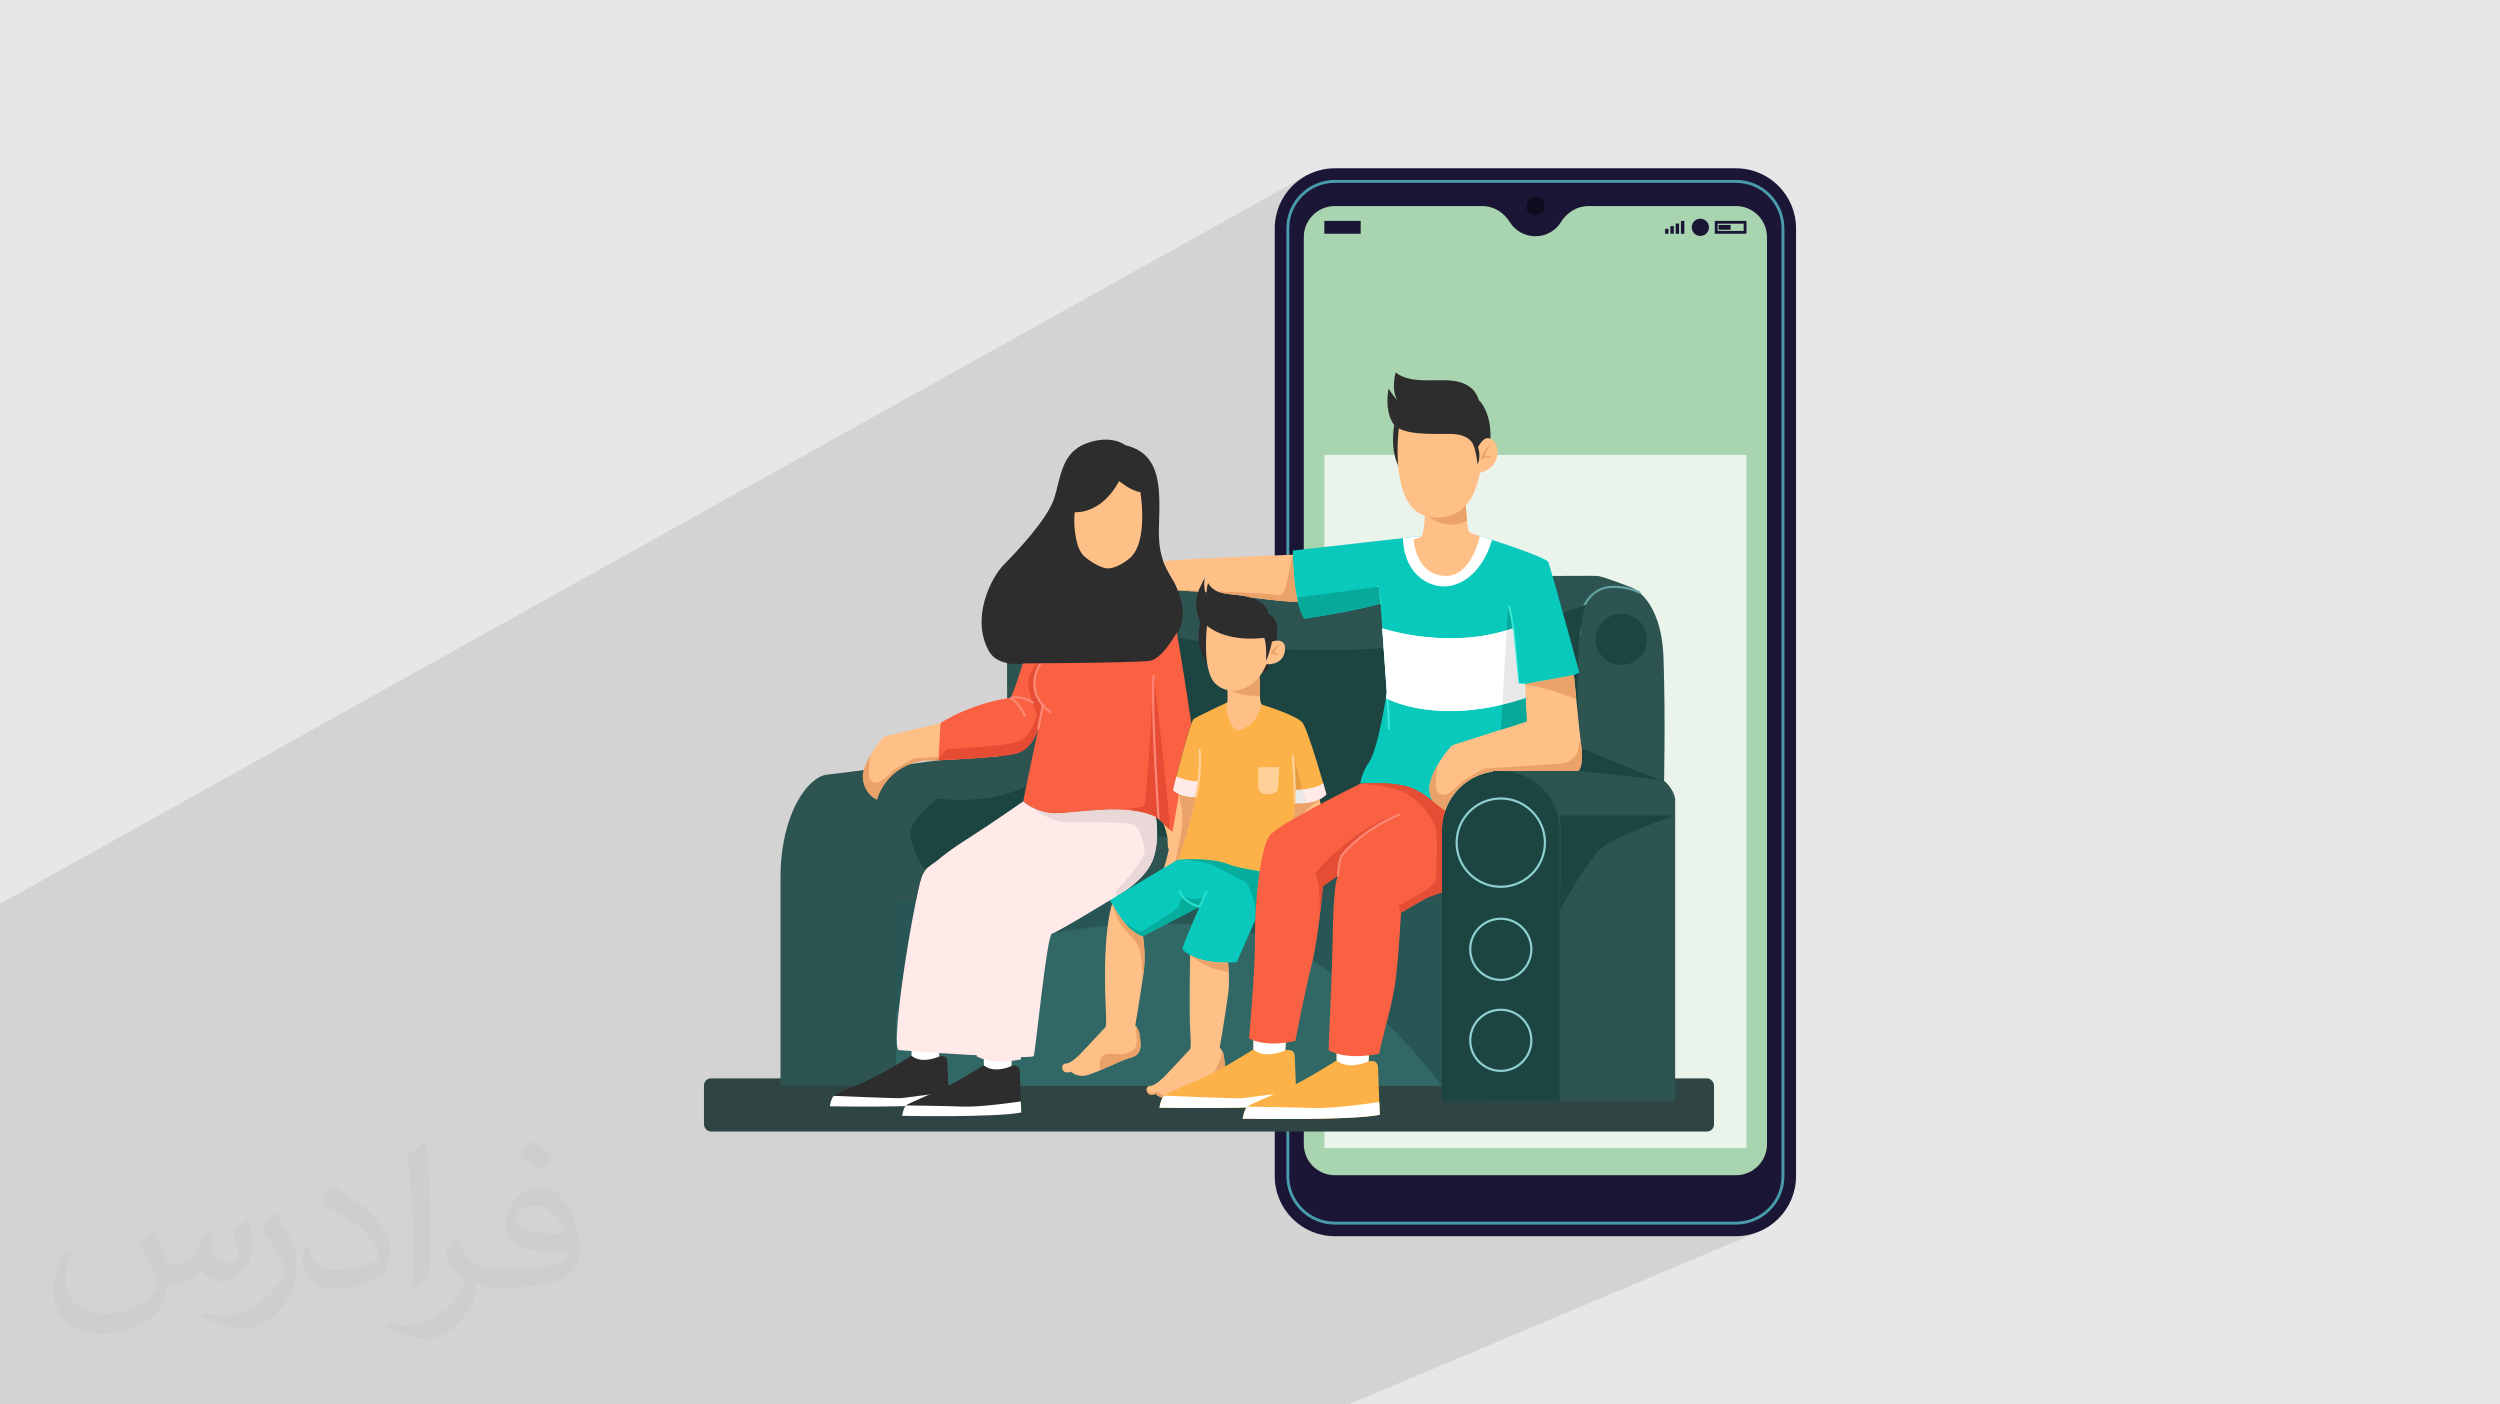 <?xml version="1.0" encoding="UTF-8"?>
<!DOCTYPE svg PUBLIC "-//W3C//DTD SVG 1.1//EN" "http://www.w3.org/Graphics/SVG/1.1/DTD/svg11.dtd">
<!-- Creator: CorelDRAW 2020 (64-Bit) -->
<svg xmlns="http://www.w3.org/2000/svg" xml:space="preserve" width="94.192mm" height="52.917mm" version="1.1" style="shape-rendering:geometricPrecision; text-rendering:geometricPrecision; image-rendering:optimizeQuality; fill-rule:evenodd; clip-rule:evenodd"
viewBox="0 0 9404.92 5283.66"
 xmlns:xlink="http://www.w3.org/1999/xlink"
 xmlns:xodm="http://www.corel.com/coreldraw/odm/2003">
 <defs>
  <style type="text/css">
   <![CDATA[
    .fil34 {fill:#2D2D2D}
    .fil8 {fill:#2F4543}
    .fil0 {fill:#E6E7E8}
    .fil35 {fill:#FFEAE9}
    .fil5 {fill:#A8D4AF;fill-rule:nonzero}
    .fil26 {fill:#05AD9D;fill-rule:nonzero}
    .fil32 {fill:#07AA9A;fill-rule:nonzero}
    .fil24 {fill:#09C8BC;fill-rule:nonzero}
    .fil6 {fill:#0E0C1E;fill-rule:nonzero}
    .fil3 {fill:#1B1635;fill-rule:nonzero}
    .fil13 {fill:#1C4542;fill-rule:nonzero}
    .fil27 {fill:#27E0CE;fill-rule:nonzero}
    .fil15 {fill:#285654;fill-rule:nonzero}
    .fil16 {fill:#2D2D2D;fill-rule:nonzero}
    .fil9 {fill:#2E5451;fill-rule:nonzero}
    .fil12 {fill:#316866;fill-rule:nonzero}
    .fil31 {fill:#38E8D7;fill-rule:nonzero}
    .fil4 {fill:#499CAD;fill-rule:nonzero}
    .fil11 {fill:#64A2A3;fill-rule:nonzero}
    .fil14 {fill:#8FD1D1;fill-rule:nonzero}
    .fil20 {fill:#E54C33;fill-rule:nonzero}
    .fil33 {fill:#E54E35;fill-rule:nonzero}
    .fil28 {fill:#E89B3F;fill-rule:nonzero}
    .fil29 {fill:#E8E8E8;fill-rule:nonzero}
    .fil23 {fill:#EAA268;fill-rule:nonzero}
    .fil21 {fill:#EAD8D8;fill-rule:nonzero}
    .fil17 {fill:#FA6142;fill-rule:nonzero}
    .fil22 {fill:#FC8775;fill-rule:nonzero}
    .fil25 {fill:#FCB249;fill-rule:nonzero}
    .fil10 {fill:#FFC088;fill-rule:nonzero}
    .fil30 {fill:#FFD097;fill-rule:nonzero}
    .fil18 {fill:#FFEAE9;fill-rule:nonzero}
    .fil19 {fill:white;fill-rule:nonzero}
    .fil2 {fill:#373435;fill-opacity:0.031}
    .fil1 {fill:#2B2A29;fill-opacity:0.102}
    .fil7 {fill:#EAF4EB;fill-rule:nonzero}
   ]]>
  </style>
 </defs>
 <g id="Layer_x0020_1">
  <polygon class="fil0" points="-0,0 9404.92,0 9404.92,5283.66 -0,5283.66 "/>
  <polygon class="fil1" points="-0,4378.78 -0,4377.49 -0,4371.98 -0,4361.08 -0,4358.57 -0,4353.61 -0,4350.09 -0,4341.32 -0,4341.31 -0,4341.26 -0,4341.14 -0,4339.37 -0,4335.05 -0,4334.04 -0,4331.52 -0,4331.38 -0,4325.13 -0,4323.45 -0,4320.91 -0,4298.59 -0,4296.01 -0,4291.14 -0,4289.24 -0,4282.67 -0,4280 -0,4276.42 -0,4275.31 -0,4269.27 -0,4265.88 -0,4261.61 -0,4256.22 -0,4249.11 -0,4243.04 -0,4241.49 -0,4236.15 -0,4232.95 -0,4231.79 -0,4227.86 -0,4227.36 -0,4225.14 -0,4224.27 -0,4218.68 -0,4215.61 -0,4210.01 -0,4209.21 -0,4206.91 -0,4201.31 -0,4187.89 -0,4187.59 -0,4187.01 -0,4186.44 -0,4185.88 -0,4151.3 -0,4135.96 -0,4134.2 -0,4105.5 -0,4086.71 -0,4062.44 -0,4006.02 -0,4005.72 -0,3992.9 -0,3987.56 -0,3974.79 -0,3930.56 -0,3913.53 -0,3904.33 -0,3878.3 -0,3869.11 -0,3865.3 -0,3807.32 -0,3683.92 -0,3619.89 -0,3578.56 -0,3549.49 -0,3540.29 -0,3535.24 -0,3514.31 -0,3465.45 -0,3453.74 -0,3443.03 -0,3400.09 4913.86,660.4 4895.23,671.72 4877.83,684.74 4861.77,699.33 4847.18,715.39 4834.16,732.79 4822.84,751.42 4816.46,764.68 4934.78,698.88 4950.71,691.18 4967.46,685.04 4984.91,680.55 5003.01,677.77 5021.62,676.84 6530.61,676.84 6549.23,677.77 6567.32,680.55 6584.78,685.04 6601.53,691.18 6617.46,698.88 6632.5,708.02 6646.54,718.53 6659.49,730.3 6671.27,743.26 6681.77,757.3 6690.92,772.34 6698.61,788.28 6704.75,805.02 6709.24,822.48 6712.02,840.57 6712.96,859.19 6712.96,4424.48 6712.02,4443.1 6709.24,4461.19 6704.75,4478.65 6698.61,4495.39 6690.92,4511.33 6681.77,4526.37 6671.27,4540.41 6659.49,4553.37 6646.54,4565.14 6632.5,4575.65 6617.46,4584.79 6601.53,4592.49 6464.04,4650.55 6530.61,4650.55 6553.73,4649.38 6576.17,4645.96 6597.84,4640.38 6618.61,4632.79 5072.65,5283.66 5028.76,5283.66 4964.97,5283.66 4938.18,5283.66 4905,5283.66 4694.59,5283.66 4537.51,5283.66 4368.6,5283.66 4328.28,5283.66 4059.35,5283.66 3695.35,5283.66 3582.77,5283.66 3538.82,5283.66 3464.21,5283.66 3292.38,5283.66 2935.84,5283.66 2888.27,5283.66 2884.26,5283.66 2869.72,5283.66 2847.9,5283.66 2839.13,5283.66 2774.42,5283.66 2767.3,5283.66 2731.64,5283.66 2674.3,5283.66 2521.52,5283.66 2491.21,5283.66 2398.8,5283.66 2395.34,5283.66 2384.4,5283.66 2383.13,5283.66 2379.08,5283.66 2361.01,5283.66 2326.67,5283.66 2324.36,5283.66 2305.85,5283.66 2303.12,5283.66 2248.77,5283.66 2248.72,5283.66 2244.14,5283.66 2208.81,5283.66 2202.23,5283.66 2184.38,5283.66 2168.4,5283.66 2162.67,5283.66 2105.48,5283.66 2095.39,5283.66 2053.55,5283.66 1956.97,5283.66 1949.61,5283.66 1936.59,5283.66 1935.33,5283.66 1921.12,5283.66 1903.66,5283.66 1902.22,5283.66 1890.68,5283.66 1876.99,5283.66 1875.19,5283.66 1871,5283.66 1864.05,5283.66 1850.48,5283.66 1847.85,5283.66 1845.22,5283.66 1839.49,5283.66 1833.45,5283.66 1832.98,5283.66 1808.84,5283.66 1758.98,5283.66 1758.65,5283.66 1750.7,5283.66 1737.64,5283.66 1727.92,5283.66 1721.02,5283.66 1718.57,5283.66 1718.51,5283.66 1713.08,5283.66 1712.6,5283.66 1710.61,5283.66 1695.22,5283.66 1619.44,5283.66 1572.42,5283.66 1545.3,5283.66 1539.91,5283.66 1522.74,5283.66 1502.58,5283.66 1491.16,5283.66 1480.01,5283.66 1479.35,5283.66 1477.91,5283.66 1464.82,5283.66 1455.09,5283.66 1434.27,5283.66 1432.86,5283.66 1418.97,5283.66 1413.27,5283.66 1408.63,5283.66 1368.44,5283.66 1364.99,5283.66 1355.04,5283.66 1349.85,5283.66 1342.43,5283.66 1339.02,5283.66 1338.79,5283.66 1332.08,5283.66 1323.84,5283.66 1301.63,5283.66 1297.11,5283.66 1294.43,5283.66 1293.55,5283.66 1292.96,5283.66 1261.57,5283.66 1258.34,5283.66 1257.81,5283.66 1195.26,5283.66 1193.87,5283.66 1179.12,5283.66 1176.03,5283.66 1166.01,5283.66 1162.93,5283.66 1158.12,5283.66 1149.08,5283.66 1131.08,5283.66 1127.06,5283.66 1123.04,5283.66 1110.87,5283.66 1110.69,5283.66 1099.11,5283.66 1052.91,5283.66 1048.72,5283.66 1047.99,5283.66 1044.98,5283.66 1036.67,5283.66 1024.77,5283.66 988.31,5283.66 980.34,5283.66 978.66,5283.66 956.24,5283.66 950.2,5283.66 949.38,5283.66 941.63,5283.66 938.18,5283.66 937.68,5283.66 930.37,5283.66 913.22,5283.66 909.53,5283.66 909.12,5283.66 904.61,5283.66 892.72,5283.66 892.07,5283.66 890.15,5283.66 890.04,5283.66 885.65,5283.66 881.65,5283.66 880.02,5283.66 863.44,5283.66 857.69,5283.66 846.94,5283.66 816.63,5283.66 808.55,5283.66 808.02,5283.66 807.4,5283.66 802,5283.66 789.67,5283.66 789.59,5283.66 788.55,5283.66 787.87,5283.66 784.93,5283.66 779.04,5283.66 778.31,5283.66 777.41,5283.66 767.67,5283.66 767.56,5283.66 764.95,5283.66 756.35,5283.66 753.26,5283.66 749.7,5283.66 745.28,5283.66 742.56,5283.66 732.4,5283.66 728.61,5283.66 726.1,5283.66 726.01,5283.66 725.64,5283.66 723.29,5283.66 720.74,5283.66 718.78,5283.66 715.94,5283.66 711.75,5283.66 706.87,5283.66 706,5283.66 703.33,5283.66 702.17,5283.66 698.28,5283.66 695.61,5283.66 689.16,5283.66 684.31,5283.66 680.11,5283.66 677.71,5283.66 676.49,5283.66 674.34,5283.66 672.17,5283.66 667.7,5283.66 666.63,5283.66 659.06,5283.66 658.87,5283.66 658.58,5283.66 657.87,5283.66 657.46,5283.66 655.68,5283.66 653.01,5283.66 652.24,5283.66 651.52,5283.66 651.41,5283.66 648.08,5283.66 646.45,5283.66 644.7,5283.66 643.88,5283.66 643.07,5283.66 641.87,5283.66 636.7,5283.66 636.3,5283.66 632.5,5283.66 625.42,5283.66 622.04,5283.66 620.52,5283.66 612.99,5283.66 612.39,5283.66 611.65,5283.66 610,5283.66 604.88,5283.66 584.75,5283.66 580.36,5283.66 572.15,5283.66 570.73,5283.66 569.13,5283.66 548.84,5283.66 546.97,5283.66 531.5,5283.66 512.39,5283.66 504.09,5283.66 487.13,5283.66 478.61,5283.66 477.4,5283.66 477.38,5283.66 468.58,5283.66 468.51,5283.66 465.74,5283.66 459.04,5283.66 457.8,5283.66 456.72,5283.66 446.55,5283.66 435.22,5283.66 407.36,5283.66 388.9,5283.66 375.3,5283.66 374.01,5283.66 353.79,5283.66 347.86,5283.66 336.44,5283.66 334.6,5283.66 332.44,5283.66 329.61,5283.66 328.4,5283.66 319.58,5283.66 312.86,5283.66 310.27,5283.66 309.18,5283.66 306.95,5283.66 304.76,5283.66 304.56,5283.66 303.96,5283.66 303.94,5283.66 303.93,5283.66 303.92,5283.66 303.76,5283.66 298.67,5283.66 296.71,5283.66 296.47,5283.66 295.57,5283.66 292.83,5283.66 289.69,5283.66 289.6,5283.66 285.13,5283.66 283.19,5283.66 281.47,5283.66 278.62,5283.66 277.21,5283.66 275.53,5283.66 274.12,5283.66 272.45,5283.66 271.07,5283.66 270.21,5283.66 269.5,5283.66 269.44,5283.66 268.49,5283.66 268.08,5283.66 266.49,5283.66 265.2,5283.66 263.68,5283.66 262.45,5283.66 261,5283.66 259.86,5283.66 258.55,5283.66 257.46,5283.66 256.52,5283.66 256.3,5283.66 255.6,5283.66 255.33,5283.66 254.29,5283.66 253.83,5283.66 253.43,5283.66 252.59,5283.66 251.81,5283.66 251.19,5283.66 250.63,5283.66 250.13,5283.66 249.87,5283.66 249.29,5283.66 245.8,5283.66 245.16,5283.66 243.36,5283.66 242.54,5283.66 228.23,5283.66 214.51,5283.66 214.31,5283.66 211.04,5283.66 210.71,5283.66 210.44,5283.66 208.67,5283.66 208.22,5283.66 207.2,5283.66 193.02,5283.66 187.33,5283.66 182.87,5283.66 182.86,5283.66 182.17,5283.66 182.13,5283.66 182.05,5283.66 169.14,5283.66 164.25,5283.66 164.03,5283.66 157.75,5283.66 156.42,5283.66 153.01,5283.66 143.03,5283.66 139.23,5283.66 125.5,5283.66 114.01,5283.66 100.54,5283.66 70.46,5283.66 69.71,5283.66 69.62,5283.66 68.99,5283.66 67.48,5283.66 66.85,5283.66 66.18,5283.66 66.07,5283.66 66.03,5283.66 62.56,5283.66 59.09,5283.66 55.92,5283.66 41.61,5283.66 35.78,5283.66 10.68,5283.66 9.28,5283.66 8.43,5283.66 -0,5283.66 -0,5282.32 -0,5278.63 -0,5276.97 -0,5264.52 -0,5263.15 -0,5254.07 -0,5252.9 -0,5250.52 -0,5248.44 -0,5247.78 -0,5246.69 -0,5246.44 -0,5241.85 -0,5241.3 -0,5239.48 -0,5239.42 -0,5237.98 -0,5237.75 -0,5231.49 -0,5230.56 -0,5230.24 -0,5230.03 -0,5228.42 -0,5227.65 -0,5227.49 -0,5222 -0,5217.4 -0,5217.37 -0,5212.41 -0,5211.45 -0,5208.77 -0,5208.59 -0,5208.2 -0,5205.2 -0,5203.76 -0,5201.42 -0,5201.1 -0,5195.92 -0,5192.33 -0,5190.91 -0,5190.8 -0,5190.51 -0,5189.76 -0,5187.35 -0,5179.29 -0,5175.17 -0,5172.31 -0,5168.85 -0,5155.34 -0,5152.7 -0,5151.27 -0,5151.02 -0,5149.44 -0,5145.64 -0,5145.24 -0,5144.19 -0,5140.69 -0,5128.56 -0,5128.46 -0,5124.82 -0,5115.84 -0,5112.72 -0,5099.58 -0,5092.04 -0,5082.12 -0,5081.88 -0,5081.01 -0,5079.2 -0,5077.83 -0,5076.71 -0,5076.46 -0,5058.87 -0,5055.69 -0,5048.62 -0,5038.26 -0,5025.01 -0,5024.32 -0,5003.48 -0,5003.29 -0,5001.92 -0,4996.64 -0,4986.81 -0,4983.11 -0,4981.17 -0,4971.27 -0,4970.21 -0,4969.16 -0,4968.38 -0,4962.76 -0,4957.36 -0,4952.67 -0,4952.65 -0,4938.9 -0,4937.64 -0,4934.61 -0,4929.77 -0,4927.98 -0,4921.7 -0,4911.01 -0,4910.67 -0,4910.46 -0,4907.23 -0,4905.01 -0,4904.85 -0,4904.7 -0,4901.09 -0,4900.93 -0,4900.77 -0,4900.49 -0,4899.93 -0,4898.65 -0,4895.28 -0,4894.72 -0,4890.47 -0,4886.92 -0,4886.54 -0,4884.08 -0,4880.15 -0,4879.76 -0,4878.67 -0,4874.61 -0,4870.94 -0,4869.14 -0,4868.99 -0,4846.75 -0,4846.68 -0,4844.37 -0,4842.03 -0,4839.27 -0,4821.38 -0,4815.1 -0,4812.13 -0,4803.82 -0,4800.59 -0,4793.74 -0,4788.25 -0,4787.88 -0,4787.2 -0,4777.3 -0,4767.73 -0,4764.15 -0,4763.92 -0,4762.2 -0,4761.2 -0,4759.75 -0,4758.36 -0,4758.11 -0,4757.8 -0,4753.51 -0,4752.89 -0,4750.9 -0,4750.33 -0,4749.99 -0,4745.73 -0,4744 -0,4742.81 -0,4742.43 -0,4739.9 -0,4735.95 -0,4735.93 -0,4728.95 -0,4727.17 -0,4711.95 -0,4711.51 -0,4710.66 -0,4707.98 -0,4706.02 -0,4705.45 -0,4702.79 -0,4701.46 -0,4701.24 -0,4693.99 -0,4692.54 -0,4687.2 -0,4685.36 -0,4680.51 -0,4678.35 -0,4677.92 -0,4675.53 -0,4675.38 -0,4674.02 -0,4673.77 -0,4670.24 -0,4666.29 -0,4660.59 -0,4653.7 -0,4653.14 -0,4649.93 -0,4648.66 -0,4648.47 -0,4648.24 -0,4648 -0,4647.78 -0,4646.88 -0,4646.65 -0,4646.63 -0,4642.28 -0,4637.86 -0,4637.63 -0,4633.46 -0,4626.31 -0,4620.15 -0,4617.42 -0,4612.12 -0,4611.1 -0,4610.88 -0,4608.67 -0,4607.45 -0,4607.33 -0,4606.35 -0,4605.57 -0,4601.4 -0,4601.28 -0,4600.4 -0,4599.88 -0,4598.15 -0,4597.66 -0,4596.76 -0,4595.67 -0,4593.06 -0,4592.24 -0,4590.87 -0,4590.42 -0,4589.66 -0,4589.03 -0,4587.7 -0,4586.66 -0,4580.72 -0,4576.79 -0,4574.75 -0,4574.36 -0,4569.8 -0,4563.2 -0,4561.05 -0,4559.35 -0,4558.14 -0,4552.08 -0,4549.65 -0,4548.24 -0,4539.65 -0,4527.5 -0,4524.39 -0,4522.98 -0,4522.69 -0,4522.54 -0,4522.39 -0,4520.04 -0,4520 -0,4501.63 -0,4478.29 -0,4475.45 -0,4474.44 -0,4468.85 -0,4466.78 -0,4431.33 -0,4406.16 -0,4401.99 -0,4398.04 -0,4386.91 "/>
  <path class="fil2" d="M571.37 4628.22c17.95,27.21 29.6,53.36 40.96,82.43 8.45,16.91 12.93,48.09 52.57,48.09 11.61,0 28.28,-3.42 43.06,-11.61 16.63,-8.73 29.32,-21.94 35.94,-42l15.85 -53.36 38.57 -19.02 2.64 2.64c-5.27,20.09 -6.59,39.36 -6.59,54.43 0,44.63 38.57,61.56 69.22,61.56 17.95,0 34.09,-8.73 34.09,-25.11 0,-21.13 -8.98,-57.06 -20.62,-89.29 17.95,-17.95 35.94,-35.94 56.53,-50.47l3.17 1.6c8.98,38.04 14,75.56 14,100.66 0,24.57 -10.83,51.79 -19.81,69.49 -18.49,34.87 -51.25,62.62 -90.87,62.62 -30.1,0 -63.65,-15.07 -86.66,-43.06l-1.32 0c-21.66,26.96 -55.22,51.25 -108.86,51.25l-16.63 0c-2.64,35.41 -10.29,60.49 -21.94,82.95 -31.95,62.34 -126.81,106.47 -216.1,106.47 -124.17,0 -186.51,-71.59 -186.51,-166.96 0,-58.91 19.27,-113.6 48.88,-152.42l24.29 10.04c-18.49,35.41 -30.91,68.68 -30.91,101.45 0,89.29 72.66,131.83 156.4,131.83 77.68,0 173.83,-49.41 191.28,-106.72 -6.59,-62.62 -30.1,-91.93 -66.04,-148.99 10.83,-19.02 24.83,-38.04 42.28,-58.38l3.17 0 0 0 0 0 -0.02 -0.09zm1432.14 -336.04c26.15,16.39 51.79,35.66 76.87,57.85 -14,19.81 -31.45,37.79 -53.11,53.64 -25.11,-20.34 -50.19,-37.79 -75.84,-56.27 17.42,-19.55 34.62,-38.29 52.04,-55.22l0 0 0 0 0 0 0 0 0 0 0.03 0zm13.47 244.11c-42.28,0 -76.87,27.75 -76.87,48.34 0,44.13 84.53,57.85 185.72,57.31 -12.68,-51.79 -57.06,-105.68 -108.86,-105.68l0.01 0.03zm-94.86 236.19c54.96,0 103.04,-1.6 139.74,-10.83 40.96,-10.29 75.56,-30.91 75.56,-45.17 0,-3.7 0,-8.19 -1.32,-11.89 -22.98,2.11 -49.41,2.11 -72.38,2.11 -74.49,0 -131.55,-16.91 -154.02,-58.66 -5.55,-11.61 -9.51,-24.57 -9.51,-39.36 0,-40.43 17.42,-79.79 48.09,-107 25.61,-22.45 53.89,-36.44 82.67,-36.44 52.04,0 93.51,41.75 122.57,107.54 15.85,35.94 26.68,77.4 26.68,129.72 0,34.87 -9.51,64.19 -31.17,85.85 -40.43,39.11 -114.92,53.89 -229.04,53.89l-51.79 0 0 0 -13.47 0c-28.28,0 -48.62,-5.02 -64.72,-17.42l-2.64 0c0.79,6.59 1.32,12.93 1.32,19.02 0,25.61 -8.45,58.38 -25.61,84.53 -50.72,75.3 -105.68,108.04 -153.24,108.04 -48.09,0 -107,-18.49 -160.11,-42.54l9.51 -18.49c17.17,7.13 40.96,11.89 73.7,11.89 85.85,0 198.66,-82.43 212.66,-163 -3.17,-6.59 -8.98,-15.32 -17.17,-24.57 -25.11,-29.85 -40.96,-54.68 -55.75,-80.83 12.68,-25.11 24.29,-45.17 35.13,-63.4l4.49 -0.53c36.72,74.77 69.99,117.55 144.23,117.55l11.61 0 0 0 53.89 0 0 0 0 0 0 0 0 0 0 0 0.09 0.01zm-371.98 79c6.34,-34.34 6.87,-72.91 6.87,-108.86l0 -53.36c0,-99.6 -12.68,-244.36 -22.98,-338.68 17.95,-19.27 43.06,-42 62.87,-57.31l5.81 1.6c13.47,118.62 16.63,256 16.63,383.06 0,33.3 -1.32,65.79 -4.49,89.55 -1.85,30.1 -19.27,52.83 -56.53,87.7l-8.19 -3.7zm-382.8 -157.19c1.85,46.77 24.83,83.49 105.15,83.49 49.93,0 92.19,-12.93 138.96,-35.13 8.45,-3.7 12.93,-8.73 12.93,-12.93 0,-29.32 -22.45,-68.15 -60.23,-103.55 -36.72,-33.3 -85.34,-62.62 -130.76,-82.18 -15.6,-6.59 -20.62,-13.47 -20.62,-20.09 0,-13.47 17.95,-41.75 32.77,-62.09l5.02 -0.53c52.04,27.21 110.17,67.64 153.24,112.53 39.11,41.47 63.4,83.49 63.4,129.19 0,33.81 -10.29,65.51 -26.96,95.11 -57.06,28.79 -117.83,50.72 -178.06,50.72 -73.17,0 -123.1,-34.34 -123.1,-114.92 0,-8.73 0,-22.19 3.17,-39.64l25.11 0 0 0 0 0 0 0 0 0 0 0 -0.02 0zm-132.37 -132.9l45.45 73.45c16.63,27.21 32.23,56.81 32.23,103.55l0 59.7c0,48.34 -30.91,100.13 -80.83,151.38 -39.11,34.62 -73.7,49.41 -105.68,49.41 -47.55,0 -101.98,-14.79 -164.85,-41.75l7.13 -18.49c19.81,5.27 42.79,9.77 71.06,9.77 90.36,-0.53 182.8,-66.57 225.08,-147.15 5.02,-9.26 6.87,-17.95 6.87,-24.04 0,-9.26 -5.02,-19.55 -8.98,-28.79 -22.98,-43.31 -48.62,-82.95 -76.87,-119.68 14.79,-23.25 29.6,-45.7 45.7,-67.9l3.7 0.53 0 0 0 0 0 0 0 0 0 0 -0.02 0.01z"/>
  <g id="_1920720115920">
   <path class="fil3" d="M6530.61 4650.55l-1509 0c-124.85,0 -226.06,-101.21 -226.06,-226.06l0 -3565.31c0,-124.85 101.21,-226.06 226.06,-226.06l1509 0c124.85,0 226.07,101.21 226.07,226.06l0 3565.31c0,124.85 -101.22,226.06 -226.07,226.06z"/>
   <path class="fil4" d="M5021.62 4606.84c-100.54,0 -182.33,-81.81 -182.33,-182.35l0 -3565.29c0,-100.55 81.8,-182.35 182.33,-182.35l1509 0c100.55,0 182.34,81.81 182.34,182.35l0 3565.29c0,100.55 -81.8,182.35 -182.34,182.35l-1509 0z"/>
   <path class="fil3" d="M5021.62 4595.91c-94.52,0 -171.41,-76.89 -171.41,-171.43l0 -3565.29c0,-94.53 76.89,-171.42 171.41,-171.42l1509 0c94.52,0 171.43,76.89 171.43,171.42l0 3565.29c0,94.54 -76.91,171.43 -171.43,171.43l-1509 0z"/>
   <path class="fil5" d="M6530.61 775.2l-555.09 0c-42.55,0 -80.39,23.68 -102.83,59.82 -20.03,32.27 -55.8,53.76 -96.57,53.76 -40.77,0 -76.53,-21.49 -96.56,-53.76 -22.44,-36.14 -60.29,-59.82 -102.84,-59.82l-555.09 0c-64.48,0 -116.76,52.28 -116.76,116.78l0 3412.28c0,64.5 52.28,116.78 116.76,116.78l1509 0c64.5,0 116.78,-52.28 116.78,-116.78l0 -3412.28c0,-64.5 -52.28,-116.78 -116.78,-116.78z"/>
   <path class="fil6" d="M5810.61 775.2c0,19.04 -15.44,34.49 -34.5,34.49 -19.04,0 -34.49,-15.45 -34.49,-34.49 0,-19.05 15.45,-34.5 34.49,-34.5 19.06,0 34.5,15.45 34.5,34.5z"/>
   <polygon class="fil7" points="6570.12,4319 4982.11,4319 4982.11,1711.24 6570.12,1711.24 "/>
   <polygon class="fil3" points="5118.76,879.34 4982.12,879.34 4982.12,831.02 5118.76,831.02 "/>
   <polygon class="fil3" points="6276.82,879.34 6264,879.34 6264,860.63 6276.82,860.63 "/>
   <polygon class="fil3" points="6296.72,879.34 6283.9,879.34 6283.9,850.75 6296.72,850.75 "/>
   <polygon class="fil3" points="6316.6,879.34 6303.78,879.34 6303.78,840.89 6316.6,840.89 "/>
   <polygon class="fil3" points="6336.5,879.34 6323.68,879.34 6323.68,831.02 6336.5,831.02 "/>
   <path class="fil3" d="M6429.06 855.18c0,17.91 -14.52,32.43 -32.42,32.43 -17.91,0 -32.43,-14.52 -32.43,-32.43 0,-17.9 14.52,-32.42 32.43,-32.42 17.9,0 32.42,14.52 32.42,32.42z"/>
   <path class="fil3" d="M6570.12 831.02l-119.1 0 0 48.32 119.1 0 0 -48.32zm-10.52 37.8l-98.05 0 0 -27.29 98.05 0 0 27.29z"/>
   <polygon class="fil3" points="6510.57,846.15 6465.24,846.15 6465.24,864.21 6510.57,864.21 "/>
   <g>
    <rect class="fil8" x="2648.25" y="4056.88" width="3799.78" height="199.91" rx="25.99" ry="26.84"/>
    <g>
     <path class="fil9" d="M2936.21 3303.21c0,-243.25 103.65,-380.86 174.53,-389 177.73,-20.39 678.85,-89.53 678.85,-89.53 0,0 -2.66,-507.44 0,-531.7 9.32,-85.07 65.43,-98.36 97.04,-104.34 19.87,-3.76 2096.26,-25.92 2124.15,-21.95 27.9,3.99 127.62,43.86 127.62,43.86 0,0 111.63,39.89 119.61,263.2 7.97,223.32 1.76,486.5 1.76,486.5l0 1124.56 -3323.56 0 0 -781.61z"/>
     <path class="fil10" d="M3540.46 2718.38c-38.29,12.14 -200.51,47.91 -211.71,51.88 -12.38,4.41 -91.52,106.95 -81.65,164 9.88,57.06 51.97,73.65 51.97,73.65l0 -0.01c22.56,-75.18 86.83,-132.31 165.93,-144.39 2.29,-1.53 3.57,-2.37 3.57,-2.37l106.21 -3.14 -34.33 -139.63z"/>
     <path class="fil9" d="M5867.23 4140.64l434.67 0 0 -1136.52c0,0 -11.96,-79.75 -119.65,-103.66l-566.23 0 0 1240.18 251.21 0z"/>
     <path class="fil11" d="M5941.65 2390.16c-2.19,0 -4.03,-1.74 -4.12,-3.94 -3.43,-77.61 20.9,-121.2 41.89,-144.08 21.46,-23.43 50.51,-37.07 81.7,-38.36 64.27,-2.69 106.54,20.6 108.3,21.61 2,1.12 2.69,3.63 1.63,5.62 -1.16,1.99 -3.66,2.69 -5.66,1.58 -0.41,-0.22 -42.17,-23.12 -103.89,-20.55 -29.01,1.21 -55.98,13.89 -75.99,35.7 -28.59,31.16 -42.31,78.93 -39.71,138.12 0.14,2.28 -1.63,4.21 -3.94,4.31 -0.04,0 -0.09,0 -0.18,0z"/>
     <polygon class="fil12" points="3370.89,4084.82 5424.59,4084.82 5424.59,3392.04 3370.89,3392.04 "/>
     <path class="fil13" d="M5867.23 4140.64l-442.64 0 0 -1018.88c0,-122.22 99.08,-221.3 221.32,-221.3 122.24,0 221.31,99.08 221.31,221.3l0 1018.88z"/>
     <path class="fil14" d="M5645.91 3007.94c-89.34,0 -162,72.67 -162,161.98 0,89.31 72.66,161.97 162,161.97 89.29,0 162,-72.66 162,-161.97 0,-89.31 -72.71,-161.98 -162,-161.98zm0 332.24c-93.89,0 -170.25,-76.37 -170.25,-170.25 0,-93.87 76.36,-170.25 170.25,-170.25 93.88,0 170.25,76.38 170.25,170.25 0,93.88 -76.37,170.25 -170.25,170.25z"/>
     <path class="fil14" d="M5645.91 3460.43c-61.13,0 -110.84,49.72 -110.84,110.84 0,61.12 49.71,110.84 110.84,110.84 61.12,0 110.84,-49.72 110.84,-110.84 0,-61.12 -49.72,-110.84 -110.84,-110.84zm0 229.96c-65.66,0 -119.1,-53.44 -119.1,-119.12 0,-65.69 53.44,-119.12 119.1,-119.12 65.66,0 119.09,53.43 119.09,119.12 0,65.68 -53.43,119.12 -119.09,119.12z"/>
     <path class="fil14" d="M5645.91 3802.79c-61.13,0 -110.84,49.73 -110.84,110.84 0,61.12 49.71,110.84 110.84,110.84 61.12,0 110.84,-49.72 110.84,-110.84 0,-61.11 -49.72,-110.84 -110.84,-110.84zm0 229.96c-65.66,0 -119.1,-53.43 -119.1,-119.12 0,-65.68 53.44,-119.12 119.1,-119.12 65.66,0 119.09,53.44 119.09,119.12 0,65.69 -53.43,119.12 -119.09,119.12z"/>
     <path class="fil13" d="M5867.23 3067.73l434.67 0c0,0 -219.38,74.7 -277.49,123.56 -53.98,45.4 -157.18,234.22 -157.18,234.22 0,0 10.66,-282.24 0,-357.78z"/>
     <path class="fil15" d="M3370.89 3392.04l0 416.99c43.07,-38.38 105.06,-88.38 194.07,-151.79 260.54,-185.65 942.19,-243.45 1248.17,-111.64 306,131.82 611.46,539.21 611.46,539.21l0 -692.77 -2053.7 0z"/>
     <path class="fil13" d="M3530.4 3003.8c0,0 264.91,40.21 407.61,-103.34l57.87 -607.48c0,0 973.6,356.5 1970.8,-18.48 0,0 -57.69,134.28 -17.05,539.55 0,0 260.53,112.09 309.04,121.85 0,0 -309.69,-35.44 -317.34,-35.44 -7.65,0 -325.31,0 -325.31,0 0,0 -84.7,-23.28 -132.11,33.22 -47.41,56.51 -100.51,194.07 -100.51,245.92 0,51.84 -592.38,-6.66 -703.62,-15.96 -111.23,-9.3 -225.56,-14.18 -225.56,-14.18 0,0 -680.57,-25.69 -762.97,59.37 -82.43,85.08 -159.52,101.11 -184.77,90.43 -25.26,-10.67 -82.41,-107.65 -81.09,-166.83 1.33,-59.19 105.01,-128.64 105.01,-128.64z"/>
     <path class="fil13" d="M6002.91 2405.43c0,-53.3 43.18,-96.5 96.48,-96.5 53.29,0 96.52,43.2 96.52,96.5 0,53.29 -43.23,96.49 -96.52,96.49 -53.3,0 -96.48,-43.2 -96.48,-96.49z"/>
     <path class="fil10" d="M4377.79 3099.4c0,0 14.19,44.05 14.62,53.73 0.42,9.69 -0.39,16.79 1.24,32.88 1.62,16.1 15.59,11.74 18.46,7.11 2.87,-4.64 18.23,-3.86 25.64,-6.99 7.43,-3.13 6.82,-59.91 -0.03,-80.54 -6.83,-20.65 1.97,-25.22 -12.05,-44.25 -14.02,-19.02 -13.07,-33.41 -30.09,-30.15 -17.01,3.27 -17.78,68.22 -17.78,68.22z"/>
     <path class="fil16" d="M4233.57 1674.87c0,0 -51.83,-42.54 -147.55,-6.65 -95.71,35.9 -95.71,134.26 -120.96,208.7 -25.25,74.44 -131.59,190.07 -186.1,244.57 -54.51,54.51 -126.63,207.36 -58.49,328.33 68.13,120.98 364.22,-25.25 463.91,-15.96 99.7,9.32 155.52,39.88 212.68,-13.29 57.15,-53.16 65.14,-112.99 37.22,-191.42 -27.91,-78.41 -78.42,-99.69 -74.44,-243.25 3.98,-143.55 13.29,-277.8 -126.28,-311.04z"/>
     <path class="fil17" d="M4498.1 2998.81c-53.18,3.99 -85.08,-25.26 -85.08,-25.26 4.5,-24.75 49.04,-194.35 69.03,-250.6 -29.02,-195.12 -62.19,-395.57 -69.03,-414.02 -13.29,-35.88 -178.12,-90.38 -178.12,-90.38l-163.59 2.66c0,0 -131.49,33.24 -140.81,43.86 -9.3,10.63 -21.18,28.18 -51.83,130.26 -30.68,102.11 -67,220.66 -78.44,229.96 0,0 -132.91,14.64 -261.85,94.38l-7.98 140.31c0,0 241.93,-8.96 299.09,-27.44 57.15,-18.48 77.09,-92.92 77.09,-92.92 0,0 -53.17,249.9 -57.16,275.15 0,0 43.86,42.54 115.65,45.19 71.77,2.67 289.43,-44.34 393.45,19.95 0,0 29.82,28.79 39.21,39.26 4.17,4.65 30.69,27.36 59.6,0 26.21,-71.84 40.77,-120.36 40.77,-120.36z"/>
     <path class="fil18" d="M4276.15 2233.25c-23.9,-8.98 -41.25,-14.71 -41.25,-14.71l-163.59 2.66c0,0 -15.73,3.97 -36.68,9.62 10.59,35.44 38.52,108.5 96.6,145.91 0,0 105.23,-43.61 144.92,-143.47z"/>
     <path class="fil18" d="M3965.07 3059.96c-71.79,-2.66 -115.65,-45.19 -115.65,-45.19 0,0 -118.3,82.42 -195.38,131.59 -77.11,49.19 -158.19,103.69 -183.45,156.85 -25.25,53.17 -22.61,217.33 -22.61,217.33 0,0 41.22,65.8 102.37,63.15 61.15,-2.67 333.64,-61.15 336.3,-69.12 2.67,-7.99 0,-45.21 0,-45.21 0,0 114.31,-29.24 219.32,-58.48 105.01,-29.25 206.07,-105.86 232.06,-179.45 25.98,-73.56 10.27,-157.24 10.26,-157.32 -107.46,-55.56 -313.72,-11.58 -383.21,-14.16z"/>
     <path class="fil19" d="M3967.22 3149.46c-1.22,-1.93 -3.77,-2.5 -5.71,-1.27 -30.31,19.26 -296.5,188.85 -307.31,214.57 -10.83,25.73 -10.96,117.35 -10.96,121.24 0,2.29 1.85,4.13 4.14,4.13 2.28,0 4.13,-1.85 4.13,-4.13 0,-0.93 0.12,-93.83 10.29,-118.02 7.45,-17.66 185.96,-135.74 304.15,-210.81 1.92,-1.23 2.5,-3.77 1.27,-5.7z"/>
     <path class="fil10" d="M4099.31 2089.61c0,0 1.34,101.02 -6.65,116.97 -7.97,15.95 -21.36,14.62 -21.36,14.62 0,0 25.35,74.44 66.57,98.36 0,0 75.77,-41.21 97.02,-101.02 0,0 -7.97,-3.99 -9.3,-23.92 -1.33,-19.94 -2.67,-122.3 -3.99,-131.6 -1.33,-9.31 -101.03,-34.56 -122.29,26.59z"/>
     <path class="fil10" d="M4290.1 1851.28c0,0 25.89,157.34 -22.95,228.81 -32.74,47.91 -83.73,62.41 -107.29,57.37 -23.53,-5.03 -86.81,-24.22 -105.74,-87.58 -18.93,-63.34 -10.96,-123.11 -10.96,-123.11 0,0 97.99,11.1 166.95,-116.92 0,0 45.61,37.98 79.99,41.43z"/>
     <path class="fil20" d="M4340.22 2538.75c0,0 -26.89,483.99 -34.86,491.98 -7.99,7.99 -57.07,9.3 -57.07,9.3 0,0 5.39,3.84 13.77,9.9 36.62,4.62 70.17,13.75 96.46,29.99 0,0 29.82,28.79 39.21,39.26 11.29,-8.6 -57.51,-580.42 -57.51,-580.42z"/>
     <path class="fil21" d="M4136.53 3400.99c93.46,-34.29 178.04,-103.13 201.48,-169.55 25.98,-73.56 10.27,-157.24 10.26,-157.32 -107.46,-55.56 -313.72,-11.58 -383.21,-14.16 -38.14,-1.42 -68.39,-14.08 -88.38,-25.63 0.02,0 65.79,56.2 137.56,58.87 71.77,2.66 228.61,-2.67 251.22,9.3 22.61,11.96 34.27,60.81 40.4,94.89 6.13,34.04 -116.21,176.44 -169.34,203.61z"/>
     <path class="fil21" d="M3643.23 3336.45c-14.77,21.26 -25.1,107.67 -33.08,123.58 -7.99,15.92 -103.68,23.96 -103.68,23.96l142.23 18.62c-10.64,-83.76 13.1,-136.64 13.1,-136.64 42.06,-55.89 305.42,-216.51 305.42,-216.51 0,0 -309.22,165.71 -323.99,186.99z"/>
     <path class="fil22" d="M4344.04 2543.17c0.15,-2.28 -1.55,-4.24 -3.82,-4.42 -2.28,-0.12 -4.26,1.55 -4.42,3.84 -8.84,122.27 16.03,499.29 18.41,534.87 1.44,0.82 2.92,1.58 4.31,2.45 0,0 0.19,1.5 0.54,4.04 2.15,-0.29 3.74,-2.16 3.59,-4.33 -0.28,-4.07 -27.8,-409.26 -18.61,-536.45z"/>
     <path class="fil23" d="M4222.53 2122.07c0.66,-0.34 1,-0.53 1,-0.53l0 -0.05c-0.34,0.2 -0.66,0.37 -1,0.58z"/>
     <path class="fil23" d="M4159.86 2137.46c-12.86,-2.76 -37.59,-9.76 -60.47,-25.87 -0.07,15.56 -0.36,36.86 -1.34,55.56 28.08,1.21 83.4,-24.42 110.21,-37.78 -19.12,8.33 -36.98,10.52 -48.41,8.1z"/>
     <path class="fil10" d="M4438.28 2968.25c0,0 -38.27,247.7 -60.34,297.31 0,0 44.37,19.04 60.34,7.1 15.94,-11.97 70.73,-117.46 75.92,-147.14 5.17,-29.67 25.1,-89.49 25.1,-110.75 0,-21.26 10.64,-31.9 0,-46.52 -10.63,-14.63 -101.02,0 -101.02,0z"/>
     <path class="fil10" d="M4477.52 3566.41c0,0 -4.6,242.38 0,308.61 4.62,66.23 0,71.55 0,71.55 0,0 -72.47,77.08 -85.77,91.72 -13.29,14.62 -45.19,46.52 -63.8,46.52 -18.61,0 -17.28,23.92 -6.65,30.57 10.64,6.64 26.59,0 26.59,0 0,0 7.98,13.29 39.88,15.96 31.9,2.65 136.91,-56.83 186.1,-69.63 49.19,-12.78 31.9,-65.96 30.57,-85.89 -1.33,-19.93 -15.96,-34.57 -15.96,-34.57 0,0 18.57,-106.34 31.22,-198.06 12.64,-91.7 -9.94,-178.11 -9.94,-176.78 0,1.32 -111.59,-22.61 -132.24,0z"/>
     <path class="fil10" d="M4187.06 3390.62c0,0 -41.22,93.38 -27.21,400.65 3.01,66.33 0,71.55 0,71.55 0,0 -72.49,77.09 -85.78,91.72 -13.29,14.62 -45.2,46.52 -63.81,46.52 -18.61,0 -17.27,23.92 -6.65,30.57 10.64,6.64 26.6,0 26.6,0 0,0 7.97,13.29 39.87,15.96 31.9,2.65 136.91,-56.83 186.1,-69.62 49.19,-12.79 31.9,-65.96 30.57,-85.9 -1.33,-19.93 -15.96,-34.57 -15.96,-34.57 0,0 18.57,-106.34 31.21,-198.06 12.65,-91.71 -9.94,-178.11 -9.94,-176.78 0,1.33 -84.35,-114.63 -105,-92.04z"/>
     <path class="fil24" d="M4430.3 3234.08c0,0 -241.95,145.75 -255.21,151.06 0,0 41.2,81.58 82.42,113.47 41.2,31.9 45.19,21.93 45.19,21.93l210.02 -109.65c0,0 -58.5,131.59 -65.14,159.5 0,0 49.19,62.5 204.7,49.19 0,0 85.05,-191.14 98.35,-225.17 13.31,-34.03 30.59,-100.49 29.27,-127.07 -1.33,-26.6 -87.73,-77.11 -152.87,-78.44 -65.13,-1.32 -196.72,45.19 -196.72,45.19z"/>
     <path class="fil16" d="M4515.36 2207.71c0,0 -34.55,56.03 0,130.46 0,0 -31.89,117.45 50.53,181.02 82.41,63.56 180.78,26.84 202.03,0 21.27,-26.82 39.87,-110.36 37.21,-155.65 -2.65,-45.29 -34.55,-54.61 -34.55,-54.61 0,0 3.98,-34.55 -58.49,-58.48 -62.48,-23.92 -134.27,0 -167.49,-57.15 0,0 -10.64,31.9 -2.66,54.49 0,0 -21.28,-38.63 -6.65,-81.12l-19.95 41.05z"/>
     <path class="fil10" d="M4964.66 3006.8c0,0 13.3,67.79 17.28,89.06 3.98,21.26 -69.14,54.5 -87.74,59.82 -18.61,5.32 -30.59,-19.94 -30.59,-19.94l-10.6 -70.45 27.46 -86.26 84.19 27.78z"/>
     <path class="fil25" d="M4616.4 2642.57c0,0 -115.64,54.51 -126.29,62.48 -10.62,7.97 -71.77,239.28 -77.09,268.5 0,0 31.9,29.26 85.08,25.26 0,0 -38.56,183.44 -67.8,235.27 0,0 128.93,-7.97 186.1,15.97 57.15,23.92 143.56,23.92 174.14,43.86 0,0 27.91,-26.58 54.5,-114.32 26.58,-87.74 26.58,-158.18 26.58,-158.18 0,0 78.42,9.31 118.3,-33.23 0,0 -67.79,-241.92 -90.39,-269.85 -22.59,-27.91 -152.85,-67.79 -152.85,-67.79l-130.27 -7.98z"/>
     <path class="fil18" d="M4425.68 2920.89c-6.57,25.67 -11.33,45.4 -12.66,52.66 0,0 31.9,29.26 85.08,25.26l4.86 -23.77 3.18 -36.04c-33.94,1.02 -67.2,-12.13 -80.46,-18.11z"/>
     <path class="fil10" d="M4616.4 2573.45c0,0 3.97,59.83 0,69.12 -3.99,9.32 -5.32,10.64 0,30.57 5.31,19.94 2.18,46.52 36.31,75.77 0,0 68.72,-5.32 93.97,-98.36 0,0 -7.99,-9.3 -6.65,-35.88 1.33,-26.6 -3.99,-109.01 -5.31,-115.65 -1.35,-6.65 -114.03,53.23 -118.31,74.44z"/>
     <path class="fil10" d="M4540.63 2354.14c0,0 -19.94,164.81 30.57,216.65 50.51,51.85 152.53,30.79 192.74,-71.77 0,0 59.82,5.31 69.14,-46.53 9.3,-51.84 -34.57,-43.86 -47.86,-38.55 0,0 -10.63,51.86 -22.61,71.79 0,0 4,-59.82 -6.64,-86.4 0,0 -132.92,21.26 -215.34,-45.19z"/>
     <path class="fil23" d="M4630.48 2597.79c10.63,5.7 26.1,12.05 46.39,15.54 25.65,4.42 48.32,5.9 63.07,3.77 0.03,-0.8 0.03,-1.58 0.08,-2.43 0.7,-14.11 -0.45,-43.92 -1.92,-69.8 -29.87,38.33 -70.83,55.61 -107.63,52.92z"/>
     <path class="fil23" d="M4813.79 2425.91c-4.83,5.45 -9.36,10.63 -13.67,15.92 -2.16,2.64 -4.11,5.37 -6.03,8.1 -1.94,2.72 -3.6,5.57 -5.25,8.43l-3.83 -5.93c3.61,0.03 6.24,0.76 9.12,1.7 2.81,0.9 5.44,2.2 7.87,3.72 2.44,1.53 4.64,3.32 6.63,5.35 1.99,1.99 3.72,4.21 5.17,6.58 -2.51,-1.26 -4.86,-2.54 -7.25,-3.65 -2.4,-1.13 -4.77,-2.1 -7.17,-2.95 -2.38,-0.86 -4.79,-1.46 -7.17,-1.97 -2.32,-0.48 -5.01,-0.72 -6.8,-0.67l-7.04 0.26 3.23 -6.19c1.74,-3.31 3.67,-6.54 5.95,-9.47 2.3,-2.94 4.81,-5.66 7.55,-8.11 2.74,-2.47 5.66,-4.65 8.79,-6.54 3.13,-1.87 6.39,-3.54 9.91,-4.58z"/>
     <path class="fil23" d="M4446.91 3109.14c-4.75,40.84 -19.68,105.72 -25.52,130.31 5.69,-3.41 8.92,-5.37 8.92,-5.37 29.24,-51.83 67.8,-235.27 67.8,-235.27 -26.6,2.01 -47.86,-4.31 -62.48,-11.13 0,0 17.26,70.29 11.28,121.47z"/>
     <path class="fil23" d="M4871.61 3021.42c0,0 -0.01,47.3 -14.63,112.64 0.43,3.15 0.66,4.99 0.66,4.99 0,0 10.64,-11.96 29.91,-55.16 19.27,-43.2 78.01,-72.49 78.01,-72.49l-2.19 -3.97c-40.68,20.04 -91.77,13.99 -91.77,13.99z"/>
     <path class="fil26" d="M4778.56 3288.03c-37.22,-14.35 -111.26,-16.69 -162.15,-37.98 -45.1,-18.89 -134.86,-17.9 -170.73,-16.64 0.32,0.02 81.09,4.71 122.21,23.95 41.21,19.27 95.04,52.54 112.98,57.5 17.95,4.97 38.82,75.67 40.56,100.16 0.67,9.76 0.4,28.62 1.24,45.01 13.07,-29.95 23.89,-55.2 27.97,-65.63 10.61,-27.09 23.67,-74.66 27.93,-106.37z"/>
     <path class="fil26" d="M4445.67 3371c0,0 -11.38,37.88 -11.52,41.22 -0.15,3.33 -130.79,91.05 -143.42,92.39 -12.6,1.32 -63.23,-36.9 -63.3,-36.95 9.61,12.05 19.83,23.05 30.08,30.96 41.2,31.9 45.19,21.93 45.19,21.93l208.27 -108.74 21.02 -40.81c-20.6,24.59 -86.32,0 -86.32,0z"/>
     <path class="fil27" d="M4541.05 3349.98c-2.09,-0.96 -4.53,-0.07 -5.48,2l-25.17 54.1c-11.57,-3.09 -52.18,-16.33 -68.31,-53.97 -0.9,-2.11 -3.34,-3.09 -5.44,-2.18 -2.09,0.9 -3.08,3.32 -2.17,5.42 17.28,40.31 58.54,54.62 72.67,58.44l5.57 -2.91c0,0 -0.63,1.41 -1.72,3.86 0.46,0.09 0.8,0.16 0.94,0.2 0.25,0.05 0.53,0.07 0.78,0.07 1.58,0 3.06,-0.92 3.75,-2.4l26.58 -57.15c0.96,-2.08 0.07,-4.52 -2.01,-5.49z"/>
     <path class="fil23" d="M4257.5 3498.61c-28.31,-21.91 -56.57,-67.21 -71.54,-93.46 0.53,0.92 9.73,44.94 35.65,78.84 25.92,33.9 60.49,59.15 67.8,95.71 7.31,36.55 8.84,106.37 8.84,106.37 1.31,-8.94 2.57,-17.84 3.76,-26.63 7.3,-52.85 2.88,-103.9 -2.17,-137.46 -4.43,0.43 -15.49,-2.56 -42.34,-23.36z"/>
     <path class="fil23" d="M4477.08 3592.78c0,0 54.25,46.08 104.09,55.38 18.39,3.43 31.76,6.85 41.6,9.09 -0.69,-13 -1.83,-25.06 -3.16,-35.95 -71.65,1.45 -116.63,-14.17 -142.53,-28.52z"/>
     <path class="fil23" d="M4604.44 3975.82c-0.98,-14.72 -9.18,-26.49 -13.43,-31.69 16.99,22.18 -11.38,63.35 -11.38,63.35 0,0 -4.21,22.81 -23.92,40.2 -19.72,17.38 -142.66,75.61 -163.12,74.73 -20.45,-0.87 -41.59,-16.43 -41.59,-16.43 -31.9,18.52 -36.33,-12.59 -36.33,-12.59 -2.81,7.55 0.19,17.96 6.64,22 10.64,6.64 26.59,0 26.59,0 0,0 7.98,13.29 39.88,15.96 31.9,2.65 136.91,-56.83 186.1,-69.63 49.19,-12.78 31.9,-65.96 30.57,-85.89z"/>
     <path class="fil23" d="M4589.29 3942.13c-0.49,-0.55 -0.81,-0.88 -0.81,-0.88 0.29,0.29 0.54,0.6 0.81,0.88z"/>
     <path class="fil23" d="M4286.75 3892.07c-1.09,-16.4 -11.14,-29.18 -14.7,-33.21 0.78,7.04 2.13,20.02 2.74,31 0.88,15.96 6.2,48.74 -14.2,62.91 -20.37,14.18 -57.59,13.29 -57.59,13.29 0,0 -46.98,-6.2 -55.83,7.04 -8.42,12.54 -15.2,26.9 -6.77,52.58 40.71,-17.54 87.48,-40.35 115.77,-47.72 49.19,-12.8 31.9,-65.96 30.57,-85.9z"/>
     <path class="fil18" d="M4875.68 3021.77c-0.29,-0.01 -0.59,-0.03 -0.86,-0.05 0.27,0.02 0.56,0.04 0.86,0.05z"/>
     <path class="fil18" d="M4874.05 3021.65c-0.2,-0.01 -0.43,-0.03 -0.62,-0.05 0.19,0.02 0.42,0.04 0.62,0.05z"/>
     <path class="fil18" d="M4872.16 3021.48c-0.32,-0.03 -0.55,-0.06 -0.55,-0.06 0,0 0.23,0.03 0.55,0.06z"/>
     <path class="fil18" d="M4877.59 3021.91c-0.37,-0.04 -0.73,-0.05 -1.06,-0.07 0.33,0.02 0.69,0.03 1.06,0.07z"/>
     <path class="fil18" d="M4989.92 2988.19c0,0 -4.68,-16.72 -11.99,-41.88 -20.04,15.44 -55.47,21.4 -79.13,23.7 6.32,25.63 11.35,46.37 12.32,51.24 25.43,-2.49 57.58,-10.43 78.8,-33.07z"/>
     <path class="fil18" d="M4872.89 3021.55c-0.15,-0.02 -0.34,-0.03 -0.48,-0.05 0.14,0.02 0.33,0.03 0.48,0.05z"/>
     <path class="fil18" d="M4891.6 3022.25c-0.63,0.02 -1.24,0 -1.84,0 0.6,0 1.21,0.02 1.84,0z"/>
     <path class="fil18" d="M4879.81 3022.02c-0.41,-0.02 -0.82,-0.03 -1.21,-0.07 0.39,0.04 0.8,0.05 1.21,0.07z"/>
     <path class="fil18" d="M4888.27 3022.25c-0.59,0 -1.17,-0.01 -1.73,-0.01 0.56,0 1.14,0.01 1.73,0.01z"/>
     <path class="fil18" d="M4885.19 3022.2c-0.54,0 -1.07,-0.01 -1.59,-0.03 0.52,0.02 1.05,0.03 1.59,0.03z"/>
     <path class="fil18" d="M4882.38 3022.12c-0.5,-0.02 -0.95,-0.03 -1.41,-0.05 0.46,0.02 0.91,0.03 1.41,0.05z"/>
     <path class="fil18" d="M4898.91 3022.09c-0.7,0.03 -1.38,0.05 -2.06,0.06 0.68,-0.01 1.36,-0.03 2.06,-0.06z"/>
     <path class="fil18" d="M4902.88 3021.91c-0.73,0.03 -1.44,0.07 -2.15,0.1 0.71,-0.03 1.42,-0.07 2.15,-0.1z"/>
     <path class="fil18" d="M4908.69 3021.48c-1.35,0.11 -2.66,0.21 -3.94,0.31 1.29,-0.1 2.6,-0.2 3.94,-0.31z"/>
     <path class="fil18" d="M4895.16 3022.2c-0.67,0.02 -1.31,0.04 -1.96,0.04 0.65,0 1.29,-0.02 1.96,-0.04z"/>
     <path class="fil23" d="M4911.11 3021.26c-0.84,0.09 -1.63,0.16 -2.43,0.22 0.8,-0.06 1.59,-0.13 2.43,-0.22z"/>
     <path class="fil23" d="M4880.97 3022.07c-0.39,-0.02 -0.78,-0.03 -1.16,-0.05 0.38,0.02 0.77,0.03 1.16,0.05z"/>
     <path class="fil23" d="M4896.86 3022.15c-0.58,0.02 -1.14,0.04 -1.7,0.05 0.56,-0.01 1.12,-0.03 1.7,-0.05z"/>
     <path class="fil28" d="M4898.79 2970.01c-12.88,-52.2 -31.1,-124.71 -31.1,-124.71l3.84 180.24c0.08,-2.67 0.08,-4.12 0.08,-4.12l3.24 -49.95c0,0 9.89,-0.08 23.94,-1.45z"/>
     <path class="fil23" d="M4889.77 3022.25c-0.51,0 -1,0 -1.5,0 0.5,0 0.99,0 1.5,0z"/>
     <path class="fil23" d="M4891.6 3022.25c0.51,0 1.06,0 1.6,-0.01 -0.54,0.01 -1.09,0.01 -1.6,0.01z"/>
     <path class="fil23" d="M4886.54 3022.24c-0.44,-0.02 -0.9,-0.02 -1.35,-0.04 0.45,0.02 0.89,0.02 1.35,0.04z"/>
     <path class="fil23" d="M4883.61 3022.17c-0.41,-0.02 -0.84,-0.03 -1.23,-0.05 0.41,0.02 0.82,0.03 1.23,0.05z"/>
     <path class="fil23" d="M4904.74 3021.79c-0.63,0.03 -1.26,0.08 -1.87,0.12 0.61,-0.04 1.24,-0.09 1.87,-0.12z"/>
     <path class="fil23" d="M4873.43 3021.6c-0.2,-0.01 -0.37,-0.03 -0.54,-0.05 0.19,0.02 0.34,0.04 0.54,0.05z"/>
     <path class="fil23" d="M4872.41 3021.5c-0.1,-0.02 -0.16,-0.02 -0.25,-0.02 0.1,0 0.15,0 0.25,0.02z"/>
     <path class="fil23" d="M4874.82 3021.72c-0.28,-0.03 -0.52,-0.05 -0.77,-0.07 0.25,0.02 0.49,0.04 0.77,0.07z"/>
     <path class="fil23" d="M4876.53 3021.84c-0.3,-0.02 -0.58,-0.04 -0.85,-0.07 0.27,0.03 0.55,0.05 0.85,0.07z"/>
     <path class="fil23" d="M4878.6 3021.95c-0.35,-0.02 -0.7,-0.03 -1.02,-0.05 0.32,0.02 0.67,0.03 1.02,0.05z"/>
     <path class="fil23" d="M4900.73 3022c-0.61,0.04 -1.23,0.07 -1.82,0.09 0.59,-0.02 1.21,-0.05 1.82,-0.09z"/>
     <path class="fil29" d="M4895.16 3022.2c0.56,-0.01 6.99,-0.27 7.72,-0.3 0.61,-0.04 7.4,-0.56 8.24,-0.65 -0.97,-4.87 -6,-25.61 -12.32,-51.24 -14.06,1.37 -23.94,1.45 -23.94,1.45l-3.24 49.95c0,0 3.77,0.34 4.06,0.35 0.27,0.03 6.2,0.34 6.7,0.36 0.39,0.02 6.88,0.13 7.39,0.13 0.6,0 4.72,-0.03 5.39,-0.05z"/>
     <path class="fil30" d="M4733.36 2885.82l0 75.93c0,0 1.35,28.87 37.23,26.32 35.89,-2.55 37.2,-19.82 37.2,-19.82l5.32 -82.43 -79.76 0z"/>
     <path class="fil30" d="M4862.97 2841.86c-2.25,0.36 -3.79,2.47 -3.44,4.72 6.49,41.76 7.95,173.56 7.95,174.89 0.04,2.24 1.84,4.02 4.06,4.07 0.08,-2.67 0.08,-4.12 0.08,-4.12 0,0 1.49,0.17 4.06,0.35 0.02,-0.13 0.07,-0.25 0.07,-0.39 -0.05,-5.45 -1.46,-133.72 -8.06,-176.07 -0.34,-2.24 -2.45,-3.76 -4.72,-3.44zm-346.14 -20.28c0.09,0.8 8.14,80.36 -14.72,178.18 -0.44,1.91 -2.15,3.2 -4.01,3.2 -0.29,0 -0.58,-0.03 -0.87,-0.1 0.57,-2.61 0.87,-4.04 0.87,-4.04 -1.39,0.12 -2.7,0.1 -4.06,0.17 -0.02,-0.38 -0.05,-0.74 0.04,-1.11 22.5,-96.39 14.62,-174.65 14.53,-175.4 -0.24,-2.28 1.41,-4.31 3.66,-4.55 2.32,-0.26 4.32,1.41 4.56,3.66z"/>
     <path class="fil10" d="M4920.8 2138.41c-5.31,-44.81 -57.12,-51.42 -57.12,-51.42 0,0 -406.6,14.37 -487.38,23.96 15.41,42.03 38.33,67.99 54.95,110.1 25.26,1.91 52.26,3.35 76.2,4.66 3.92,-11.51 7.92,-18.01 7.92,-18.01l19.95 -41.05c-8,23.24 -5.24,45.31 -1.11,60.55 1.64,0.11 3.24,0.21 4.82,0.31 0.12,-17.69 5.59,-34.23 5.59,-34.23 31.43,54.06 97.36,35.61 157.28,53.71 76.63,9.92 158.11,19.52 180.46,16.13 39.77,-6.04 43.76,-79.9 38.44,-124.71z"/>
     <path class="fil25" d="M4715.4 3895.86l0 51.83c0,0 -110.31,70.45 -176.78,101.03 -66.47,30.56 -147.56,62.47 -159.52,73.11 -11.96,10.63 -17.26,45.19 -17.26,45.19 0,0 405.42,7.99 515.75,-14.62 0,0 -5.32,-144.89 -6.65,-178.13 -1.34,-33.22 -35.89,-22.59 -35.89,-22.59l3.97 -55.83c0,0 -65.12,-53.18 -123.62,0z"/>
     <path class="fil19" d="M4871.22 4153.61c2.19,-3 4.22,-5.93 6.08,-8.79 -0.29,-8.11 -0.82,-22.1 -1.43,-38.84 -53.06,6.5 -189.24,23.23 -200.99,25.44 -14.62,2.76 -295.78,-9.6 -295.78,-9.6 -11.96,10.63 -17.26,45.19 -17.26,45.19 0,0 390.72,7.68 509.38,-13.41z"/>
     <path class="fil25" d="M5028.47 3937.28l0 51.83c0,0 -110.33,70.44 -176.78,101.02 -66.47,30.57 -147.55,62.48 -159.52,73.12 -11.96,10.63 -17.28,45.18 -17.28,45.18 0,0 405.42,7.99 515.74,-14.61 0,0 -5.33,-144.89 -6.63,-178.13 -1.34,-33.23 -35.9,-22.59 -35.9,-22.59l3.99 -55.83c0,0 -65.14,-53.18 -123.62,0z"/>
     <path class="fil19" d="M5148.1 3993.1l3.99 -55.83c0,0 -65.14,-53.18 -123.62,0l0 51.83c0,0 34.57,38.54 119.63,3.99z"/>
     <path class="fil19" d="M4835.05 3951.69l3.97 -55.83c0,0 -65.12,-53.18 -123.62,0l0 51.83c0,0 34.57,38.55 119.65,3.99z"/>
     <path class="fil16" d="M5223.89 1462.2c0,0 -18.62,83.73 21.23,136.91 0,0 -22.57,112.98 31.93,179.45 54.49,66.47 253.9,59.82 304.4,-37.21 50.51,-97.05 17.28,-203.38 -18.62,-236.61 0,0 -9.32,-53.18 -78.41,-69.12 -69.14,-15.97 -172.8,14.61 -233.97,-34.58 0,0 -18.58,65.15 6.67,105.02 0,0 -18.63,-19.94 -33.23,-43.86z"/>
     <path class="fil24" d="M5616.02 2900.46l126.23 0c5.19,-104.22 -0.92,-284.59 -5.28,-327 0,0 124.28,2.65 204.36,-43.86 0,0 -107.32,-393.45 -116.63,-414.73 -9.32,-21.26 -257.88,-98.37 -257.88,-98.37 0,0 -97.04,-13.29 -112.98,-5.31 -15.95,7.99 -105.01,5.31 -105.01,5.31l-485.2 54.51c0,0 -2.65,179.45 42.55,256.54 0,0 211.35,-31.9 287.14,-57.15l23.91 334.97c0,0 -33.23,212.68 -65.13,259.21 -31.9,46.52 -34.57,83.73 -34.57,83.73 0,0 128.93,-10.62 195.39,17.28 52.45,22.03 86.7,59.72 123.63,84.47 26.69,-77.93 95.6,-136.22 179.47,-147.56l0 -2.04z"/>
     <path class="fil19" d="M5566.81 2016.49c0,0 -97.04,-13.29 -112.98,-5.31 -15.95,7.99 -105.01,5.31 -105.01,5.31l-70.75 7.96c0,0 -3.94,111.76 84.05,162.2 99.68,57.14 211.68,-17.21 250.75,-155.49l-46.06 -14.67z"/>
     <path class="fil19" d="M5213.75 2626.48c0,0 193.56,108.87 523.22,0l3.16 -3.33c-1.02,-22.28 -2.14,-39.77 -3.16,-49.69l-24.37 -2.21 -20.67 -207.72c-245.74,85.16 -491.99,0 -491.99,0l17.28 241.82 -3.47 21.13z"/>
     <path class="fil10" d="M5949.62 2814.05c-7.46,-55.49 -28.55,-274.11 -28.55,-274.11l-184.11 33.51 6.21 140.88c0,0 -264.09,83.76 -277.39,88.49 -13.3,4.74 -98.33,114.91 -87.72,176.2 10.61,61.31 55.84,79.13 55.84,79.13l0 -0.01c24.24,-80.77 93.29,-142.15 178.27,-155.14 2.46,-1.65 3.84,-2.55 3.84,-2.55 0,0 304.83,0 317.66,0 15.95,0 21.04,-48.7 15.95,-86.41z"/>
     <path class="fil17" d="M5466.48 2992.3c1.07,-1.43 2.09,-2.84 3.15,-4.23 -1.06,1.4 -2.08,2.81 -3.15,4.23z"/>
     <path class="fil17" d="M5461.34 2999.79c0.88,-1.32 1.71,-2.63 2.6,-3.92 -0.89,1.3 -1.72,2.61 -2.6,3.92z"/>
     <path class="fil17" d="M5312.92 2965.58c-66.46,-27.91 -195.39,-17.28 -195.39,-17.28 0,0 -304.4,148.88 -340.27,194.09 -35.9,45.19 -57.17,251.82 -55.83,378.16 1.32,126.36 -22.61,386.17 -22.61,386.17 69.12,35.88 174.13,9.3 174.13,9.3 0,0 38.55,-200.72 62.48,-291.11 23.93,-90.38 41.21,-291.11 41.21,-291.11l57.16 -39.87c-17.28,34.57 -18.61,164.83 -21.28,277.82 -2.66,112.98 -14.62,378.84 -14.62,378.84 71.79,41.2 191.43,13.29 191.43,13.29 -1.34,-21.28 43.84,-160.85 58.48,-260.54 14.6,-99.7 22.57,-269.85 22.57,-269.85 0,0 86.43,-51.83 106.77,-59.81 6.02,-2.36 24.37,-8.34 47.45,-16.93l0 -234.96c0,-25.11 4.22,-49.24 11.91,-71.73 -36.88,-24.75 -71.13,-62.43 -123.58,-84.45z"/>
     <path class="fil17" d="M5472.09 2984.9c1.21,-1.56 2.51,-3.11 3.75,-4.63 -1.25,1.53 -2.55,3.08 -3.75,4.63z"/>
     <path class="fil17" d="M5477.98 2977.75c1.81,-2.15 3.66,-4.23 5.56,-6.29 -1.9,2.06 -3.75,4.14 -5.56,6.29z"/>
     <path class="fil17" d="M5449.94 3018.95c0.37,-0.7 0.74,-1.36 1.11,-2.05 -0.37,0.69 -0.74,1.35 -1.11,2.05z"/>
     <path class="fil17" d="M5442.29 3035.08c0.28,-0.63 0.56,-1.26 0.84,-1.91 -0.28,0.65 -0.56,1.28 -0.84,1.91z"/>
     <path class="fil17" d="M5457.26 3006.15c0.47,-0.78 0.93,-1.58 1.44,-2.35 -0.51,0.77 -0.97,1.57 -1.44,2.35z"/>
     <path class="fil17" d="M5439.33 3042.41c0.05,-0.2 0.14,-0.41 0.23,-0.61 -0.09,0.2 -0.18,0.41 -0.23,0.61z"/>
     <path class="fil17" d="M5445.91 3027.06c0.37,-0.77 0.75,-1.52 1.12,-2.27 -0.37,0.75 -0.75,1.5 -1.12,2.27z"/>
     <path class="fil10" d="M5362.12 1919.46c0,0 -5.32,90.38 -13.3,97.02 -7.97,6.65 -30.58,13.29 -30.58,13.29 0,0 5.33,126.67 111.68,136.43 106.35,9.8 136.89,-149.72 136.89,-149.72 0,0 -32.39,-7.7 -40.37,-16.99 -8.02,-9.32 -13.16,-118.59 -16.77,-157.13 -3.65,-38.55 -145.09,44.08 -147.55,77.1z"/>
     <path class="fil10" d="M5262.4 1611.7c0,0 -41.2,310.42 117,333.02 158.16,22.6 181.1,-139.19 188.74,-166.5 0,0 46.53,-7.63 61.13,-51.49 14.64,-43.88 -7.98,-77.11 -30.54,-78.43 -22.62,-1.33 -38.55,34.55 -38.55,34.55 0,0 12.56,30.57 -1.35,65.14 0,0 -6.67,-63.8 -21.27,-83.75 -14.6,-19.94 -39.85,-30.55 -77.06,-31.89 -37.25,-1.34 -150.23,6.59 -198.1,-20.64z"/>
     <path class="fil23" d="M5379.41 1944.72c-1.57,-0.22 -3.1,-0.52 -4.58,-0.79 15.43,11.19 40.46,25.5 70.94,29.14 29.02,3.47 55.11,-4.41 73.08,-14.67 -1.81,-17.16 -3.33,-37.53 -4.77,-56.99 -27.62,30.79 -69.78,52.58 -134.67,43.31z"/>
     <path class="fil23" d="M5607.22 1672.22c-5.05,8.54 -9.96,16.8 -14.46,25.22 -2.28,4.2 -4.26,8.49 -6.26,12.75 -1.99,4.28 -3.61,8.67 -5.23,13.05l-6.12 -4.47c3.66,-2.21 6.95,-3.11 10.56,-3.85 3.57,-0.72 7.19,-0.72 10.66,-0.41 3.51,0.52 6.9,1.28 10.09,2.59 3.21,1.31 6.17,3.01 8.86,4.97l-4.87 -1c-1.62,-0.17 -3.2,-0.6 -4.81,-0.68 -3.16,-0.36 -6.3,-0.39 -9.37,-0.19 -3.11,0.2 -6.02,0.87 -8.9,1.69 -2.74,0.78 -5.74,2.18 -7.65,3.46l-9.31 6.25 3.2 -10.72c1.48,-4.86 3.25,-9.64 5.47,-14.16 2.22,-4.51 4.72,-8.87 7.6,-12.96 2.87,-4.11 5.97,-8.03 9.36,-11.64 3.43,-3.62 7.09,-7.04 11.17,-9.9z"/>
     <path class="fil31" d="M5736.96 2569.32l-21.41 0c-1.9,-29.4 -14.88,-217.17 -34.43,-288.08 -0.6,-2.19 -2.92,-3.48 -5.1,-2.87 -2.18,0.59 -3.47,2.87 -2.87,5.08 20.9,75.8 34.29,288.11 34.43,290.25 0.14,2.18 1.9,3.88 4.12,3.88l25.25 0c0.14,0 0.24,-0.07 0.37,-0.07 -0.13,-1.45 -0.27,-2.85 -0.37,-4.06 0,0 1.49,0.04 4.12,0.02l0 -0.02c0,-2.28 -1.85,-4.13 -4.12,-4.13z"/>
     <path class="fil31" d="M5193.59 2274.5c0.14,-0.02 0.28,-0.02 0.42,-0.04 2.23,-0.37 3.75,-2.52 3.38,-4.77l-10.66 -62.69c-0.37,-2.24 -2.5,-3.78 -4.76,-3.37 -2.24,0.37 -3.75,2.52 -3.38,4.77l10.65 62.69c0.04,0.2 0.14,0.37 0.18,0.56 1.35,-0.43 2.65,-0.84 3.89,-1.26l0.28 4.11z"/>
     <path class="fil31" d="M5216.94 2601.26l0.28 4.09c0,0 -0.93,5.83 -2.6,15.74 2.04,22.06 5.51,66.13 6.44,119.92 0.05,2.26 1.86,4.06 4.12,4.06 0.05,0 0.05,0 0.1,0 2.27,-0.04 4.07,-1.93 4.02,-4.2 -1.3,-77.73 -7.92,-135.41 -7.97,-135.99 -0.28,-2.21 -2.18,-3.79 -4.4,-3.61z"/>
     <path class="fil32" d="M4879.1 2248.44l-0.02 0.02c6.22,30.11 14.92,58.31 27.09,79.08 0,0 211.35,-31.9 287.14,-57.15l-6.58 -63.38 -307.62 41.44z"/>
     <path class="fil19" d="M5691.92 2363.53c-0.69,0.24 -1.39,0.46 -2.09,0.69 2.19,13.38 4.26,27.27 6.26,41.21l-4.17 -41.9z"/>
     <path class="fil19" d="M5199.94 2363.53l17.28 241.82c0,0 -1.25,7.97 -3.47,21.13 0,0 160.52,90.24 438.1,24.17l16.22 -279.4c-237.54,71.99 -468.12,-7.73 -468.12,-7.73z"/>
     <path class="fil19" d="M5740.12 2623.15c-1.02,-22.28 -2.14,-39.77 -3.16,-49.69l2.23 50.67 0.93 -0.98z"/>
     <path class="fil31" d="M5736.96 2573.45l1.91 -0.34 -23.31 -3.79c0,0 -7.88,-83.05 -19.46,-163.89l16.5 165.82 24.37 2.21z"/>
     <path class="fil32" d="M5673.16 2283.45l-5.1 87.81c7.28,-2.19 14.51,-4.53 21.78,-7.04 -5.18,-31.69 -10.83,-60.57 -16.67,-80.77z"/>
     <path class="fil32" d="M5743.18 2714.33l-3.98 -90.2 -2.23 2.36c-29.47,9.74 -57.87,17.7 -85.12,24.17l-5.47 94.42c52.92,-16.81 96.8,-30.74 96.8,-30.74z"/>
     <path class="fil29" d="M5739.19 2624.13l-2.23 -50.67 -24.37 -2.21 -16.5 -165.82c-2,-13.94 -4.07,-27.83 -6.26,-41.21 -7.27,2.51 -14.5,4.85 -21.78,7.04l-16.22 279.4c27.25,-6.47 55.66,-14.44 85.12,-24.17l2.23 -2.36z"/>
     <path class="fil23" d="M5737.15 2577.43l0 0.17c63.85,0.24 192.82,52.72 192.82,52.72 -5.05,-50.23 -8.9,-90.37 -8.9,-90.37l-177.99 32.39 -5.93 5.09z"/>
     <path class="fil23" d="M5930.43 2635.2l0.1 0.64c-0.05,-0.2 -0.05,-0.42 -0.1,-0.64z"/>
     <path class="fil23" d="M5645.91 2900.46c76.59,0 274.93,0 287.76,0 15.95,0 21.04,-48.7 15.95,-86.41 -1.02,-7.66 -2.32,-18.45 -3.75,-31.33 -3.89,12.01 -8.39,27.68 -8.67,36.65 -0.46,15.95 -26.09,45.19 -48.71,50.5 -22.61,5.33 -304.4,21.27 -304.4,21.27 0,0 -83.74,45.19 -90.36,55.17 -6.67,9.97 -49.22,45.85 -57.23,43.88 -7.97,-1.99 -30.53,0.64 -34.01,-27.26 -3.52,-27.93 5.23,-84.26 5.23,-84.26 -19.23,33.8 -34.52,72.22 -29.66,100.35 10.61,61.31 55.84,79.13 55.84,79.13l0 -0.01c24.24,-80.77 93.29,-142.15 178.27,-155.14 2.46,-1.65 3.84,-2.55 3.84,-2.55l29.89 0z"/>
     <path class="fil33" d="M5402.49 3125.52c7.46,46.54 -0.42,149.33 0,181.24 0.37,31.9 -140.88,98.4 -140.88,98.4l8.67 31.12c0.05,-1.82 0.09,-2.81 0.09,-2.81 0,0 86.43,-51.83 106.77,-59.81 6.02,-2.36 24.37,-8.34 47.45,-16.93l0 -234.96c0,-25.11 4.22,-49.24 11.91,-71.73 -36.88,-24.75 -71.13,-62.43 -123.58,-84.45 -66.46,-27.91 -195.39,-17.28 -195.39,-17.28 0,0 129.4,8.21 179.03,39.77 49.58,31.57 98.43,90.91 105.94,137.45z"/>
     <path class="fil33" d="M5030.91 3300.96c-2.45,7.19 -4.52,16.58 -6.3,27.81 2.04,-8.89 4.12,-18.17 6.3,-27.81z"/>
     <path class="fil33" d="M4949.15 3283.71c26.6,79.76 11.85,194.04 11.85,194.04 9.71,-75.17 15.63,-143.96 15.63,-143.96l55.65 -38.82c3.75,-16.75 7.72,-34.53 11.78,-53.21 20.48,-94.12 216.82,-180.3 216.82,-180.3 -177.46,55.98 -311.73,222.25 -311.73,222.25z"/>
     <path class="fil22" d="M5033.79 3298.04c-0.07,0 -0.14,0 -0.21,0 -2.28,-0.12 -4.03,-2.06 -3.92,-4.33 0.12,-2.21 2.81,-54.27 12.39,-73.42 8.98,-17.92 89.66,-106.58 218.83,-158.83 2.13,-0.87 4.54,0.15 5.37,2.28 0.88,2.11 -0.18,4.52 -2.27,5.38 -127.02,51.39 -205.86,137.51 -214.53,154.87 -8.82,17.64 -11.52,69.6 -11.54,70.13 -0.11,2.21 -1.94,3.92 -4.12,3.92z"/>
     <path class="fil19" d="M5190.62 4193.82c0,0 -0.74,-20.53 -1.76,-47.9 0,0 -168.37,25.29 -246.8,22.47 -78.44,-2.84 -249.9,-5.14 -249.9,-5.14 -11.96,10.63 -17.28,45.18 -17.28,45.18 0,0 405.42,7.99 515.74,-14.61z"/>
     <path class="fil23" d="M4534.21 2227.21c1.64,0.11 3.24,0.21 4.82,0.31 0.02,-1.6 0.05,-3.16 0.15,-4.72 -2.07,-0.09 -4.11,-0.17 -6.15,-0.25 0.37,1.63 0.76,3.18 1.18,4.66z"/>
     <path class="fil23" d="M4508.94 2221.58c-46.16,-1.86 -78.74,-3.04 -78.74,-3.04 0,0 -0.95,0.8 -2.42,2.27 26.25,2.02 54.63,3.53 79.66,4.91 0.51,-1.49 1.01,-2.86 1.5,-4.14z"/>
     <path class="fil23" d="M4863.68 2086.99c-11.03,8.48 -19.1,159.9 -50.99,152.03 -17.71,-4.36 -133.69,-10.19 -233.33,-14.53 34.14,15.23 79.86,9.61 122.54,22.51 76.61,9.92 158.11,19.52 180.46,16.13 -15.57,-64.66 -18.27,-143.03 -18.68,-176.13z"/>
     <path class="fil23" d="M3495.92 2861.15c71.29,0 246,-16.01 257.95,-16.01 11.48,0 113.41,-46.67 -32.16,-12.46 -21.05,4.96 -283.32,19.79 -283.32,19.79 0,0 -77.94,42.07 -84.1,51.35 -6.21,9.28 -45.81,42.68 -53.27,40.84 -7.42,-1.85 -28.43,0.6 -31.66,-25.37 -3.28,-25.99 4.87,-78.42 4.87,-78.42 -17.89,31.45 -32.13,67.22 -27.6,93.4 9.88,57.06 51.97,73.65 51.97,73.65l0 -0.01c22.56,-75.18 86.82,-132.31 165.92,-144.39 2.29,-1.53 3.58,-2.37 3.58,-2.37l27.82 0z"/>
     <path class="fil20" d="M3869.35 2554.38c-6.65,46.07 31.09,134.73 31.09,134.73 0,0 -16.47,77.08 -64.32,98.35 -47.86,21.28 -271.17,30.43 -271.17,30.43 0,0 -20.74,14.89 -34.22,36.14l-0.34 5.94c0,0 241.93,-8.96 299.09,-27.44 38.54,-12.46 60.14,-50.36 70.13,-73.73l19.31 -103.97c-86,-96.75 50.03,-244.05 50.03,-244.05 0,0 -92.97,97.55 -99.61,143.6z"/>
     <polygon class="fil20" points="3878.67,2871.67 3878.67,2871.67 3878.67,2871.67 "/>
     <path class="fil22" d="M3855.04 2695.89c0.56,0 1.12,-0.1 1.66,-0.36 2.1,-0.92 3.03,-3.36 2.12,-5.45 -15.87,-35.64 -35,-53.86 -46.57,-62.29 14.72,-1.1 42.32,0.12 70.83,18.26 1.94,1.24 4.48,0.67 5.71,-1.26 1.23,-1.94 0.67,-4.48 -1.26,-5.71 -36.86,-23.44 -71.55,-20.7 -83.73,-18.71 -1.36,2.4 -2.57,4.1 -3.57,4.91 0,0 -1.44,0.17 -4.04,0.53 0.19,1.43 1.06,2.69 2.42,3.29 0.31,0.11 30.07,13.56 52.65,64.34 0.68,1.54 2.2,2.45 3.79,2.45z"/>
     <path class="fil22" d="M3988.47 2396.24c1.24,-1.9 0.7,-4.46 -1.21,-5.7 -1.94,-1.25 -4.48,-0.7 -5.73,1.22 -0.37,0.56 -37.62,57.87 -65.04,93.66 -17.62,23.02 -34.34,62.38 -28.4,103.81 3.41,23.89 13.79,45.83 30.83,65.6l-16.42 83.98c-0.41,2.1 0.88,4.08 2.89,4.69 0.78,-2.47 1.18,-3.89 1.18,-3.89 0,0 -0.31,1.43 -0.86,4.02 0.02,0 0.03,0.02 0.07,0.02 0.26,0.07 0.53,0.09 0.79,0.09 1.95,0 3.66,-1.38 4.05,-3.34l15.25 -77.98c7.07,7.23 15.1,14.13 24.06,20.71 0.75,0.54 1.6,0.8 2.45,0.8 1.28,0 2.54,-0.58 3.33,-1.69 1.36,-1.84 0.97,-4.43 -0.89,-5.78 -34.04,-24.96 -53.74,-54.71 -58.56,-88.41 -5.56,-38.9 10.19,-75.94 26.8,-97.6 27.6,-36.05 65.02,-93.63 65.4,-94.21z"/>
     <path class="fil34" d="M4422.81 2292.18l21.28 56.85c0,0 -63.77,128.4 -118.15,136.89 -54.39,8.5 -528.28,9.99 -528.28,9.99l130.59 -268.32 149.96 -134.66c0,0 58.69,49.5 95.21,45.34 36.52,-4.15 77.26,-38.18 77.26,-38.18l172.13 192.08z"/>
     <path class="fil16" d="M3428.92 3926.16l0 45.05c0,0 -95.86,61.23 -153.64,87.8 -57.77,26.57 -128.24,54.3 -138.64,63.54 -10.39,9.25 -15,39.27 -15,39.27 0,0 352.35,6.95 448.23,-12.7 0,0 -4.62,-125.92 -5.77,-154.81 -1.17,-28.88 -31.19,-19.63 -31.19,-19.63l3.45 -48.53c0,0 -56.6,-46.21 -107.45,0z"/>
     <path class="fil19" d="M3564.33 4150.17c1.91,-2.6 3.68,-5.15 5.29,-7.64 -0.25,-7.04 -0.71,-19.2 -1.24,-33.75 -46.12,5.64 -164.47,20.19 -174.68,22.12 -12.7,2.39 -257.07,-8.35 -257.07,-8.35 -10.39,9.25 -15,39.27 -15,39.27 0,0 339.57,6.68 442.69,-11.65z"/>
     <path class="fil16" d="M3701.01 3962.15l0 45.05c0,0 -95.88,61.23 -153.64,87.8 -57.77,26.57 -128.24,54.3 -138.64,63.54 -10.39,9.25 -15.02,39.27 -15.02,39.27 0,0 352.35,6.94 448.22,-12.7 0,0 -4.62,-125.92 -5.75,-154.81 -1.17,-28.88 -31.2,-19.63 -31.2,-19.63l3.47 -48.53c0,0 -56.62,-46.21 -107.45,0z"/>
     <path class="fil19" d="M3804.98 4010.68l3.47 -48.53c0,0 -56.62,-46.21 -107.45,0l0 45.05c0,0 30.04,33.5 103.97,3.47z"/>
     <path class="fil19" d="M3532.91 3974.68l3.45 -48.53c0,0 -56.6,-46.21 -107.45,0l0 45.05c0,0 30.04,33.5 103.99,3.47z"/>
     <path class="fil18" d="M3948.22 3117.65c-57.75,-24.25 -169.81,-15.02 -169.81,-15.02 0,0 -264.56,129.39 -295.74,168.67 -31.19,39.28 -49.68,218.86 -48.52,328.66 1.16,109.81 -19.64,335.61 -19.64,335.61 60.07,31.18 151.33,8.08 151.33,8.08 0,0 33.5,-174.44 54.3,-253 20.8,-78.55 35.82,-253.01 35.82,-253.01l49.67 -34.65c-15.02,30.04 -16.18,143.25 -18.49,241.44 -2.31,98.2 -12.7,329.25 -12.7,329.25 62.39,35.81 166.38,11.55 166.38,11.55 -1.17,-18.49 38.09,-139.79 50.82,-226.43 12.68,-86.65 19.61,-234.53 19.61,-234.53 0,0 75.12,-45.04 92.79,-51.97 5.24,-2.06 21.19,-7.26 41.25,-14.73l0 -204.2c0,-21.83 3.66,-42.79 10.34,-62.35 -32.06,-21.51 -61.82,-54.26 -107.41,-73.4z"/>
     <path class="fil21" d="M3632.07 3394.14c23.12,69.32 10.3,168.63 10.3,168.63 8.43,-65.33 13.58,-125.12 13.58,-125.12l48.37 -33.74c3.26,-14.56 6.7,-30 10.23,-46.24 17.79,-81.81 188.43,-156.7 188.43,-156.7 -154.23,48.66 -270.92,193.17 -270.92,193.17z"/>
     <path class="fil19" d="M3705.63 3406.59c-0.06,0 -0.12,0 -0.18,0 -1.98,-0.1 -3.5,-1.79 -3.4,-3.76 0.1,-1.92 2.44,-47.17 10.76,-63.81 7.8,-15.58 77.93,-92.62 190.18,-138.04 1.86,-0.75 3.94,0.14 4.67,1.98 0.77,1.84 -0.16,3.93 -1.98,4.68 -110.38,44.67 -178.9,119.51 -186.44,134.59 -7.66,15.34 -10.01,60.51 -10.03,60.97 -0.1,1.92 -1.68,3.4 -3.58,3.4z"/>
     <path class="fil19" d="M3841.93 4185.11c0,0 -0.64,-17.84 -1.53,-41.63 0,0 -146.33,21.99 -214.49,19.53 -68.17,-2.47 -217.19,-4.47 -217.19,-4.47 -10.39,9.25 -15.02,39.27 -15.02,39.27 0,0 352.35,6.94 448.22,-12.7z"/>
     <path class="fil35" d="M4148.88 3146.41l52.39 224.61c0,0 -224.53,137.39 -243.84,141.26 -19.3,3.86 -61.9,445.01 -68.7,460.3 -6.8,15.3 -467.36,-18.69 -506.45,-22.1 -39.09,-3.39 67.44,-642.35 92.02,-664.72 24.57,-22.38 278.48,-145.94 278.48,-145.94l396.1 6.59z"/>
    </g>
   </g>
  </g>
 </g>
</svg>
